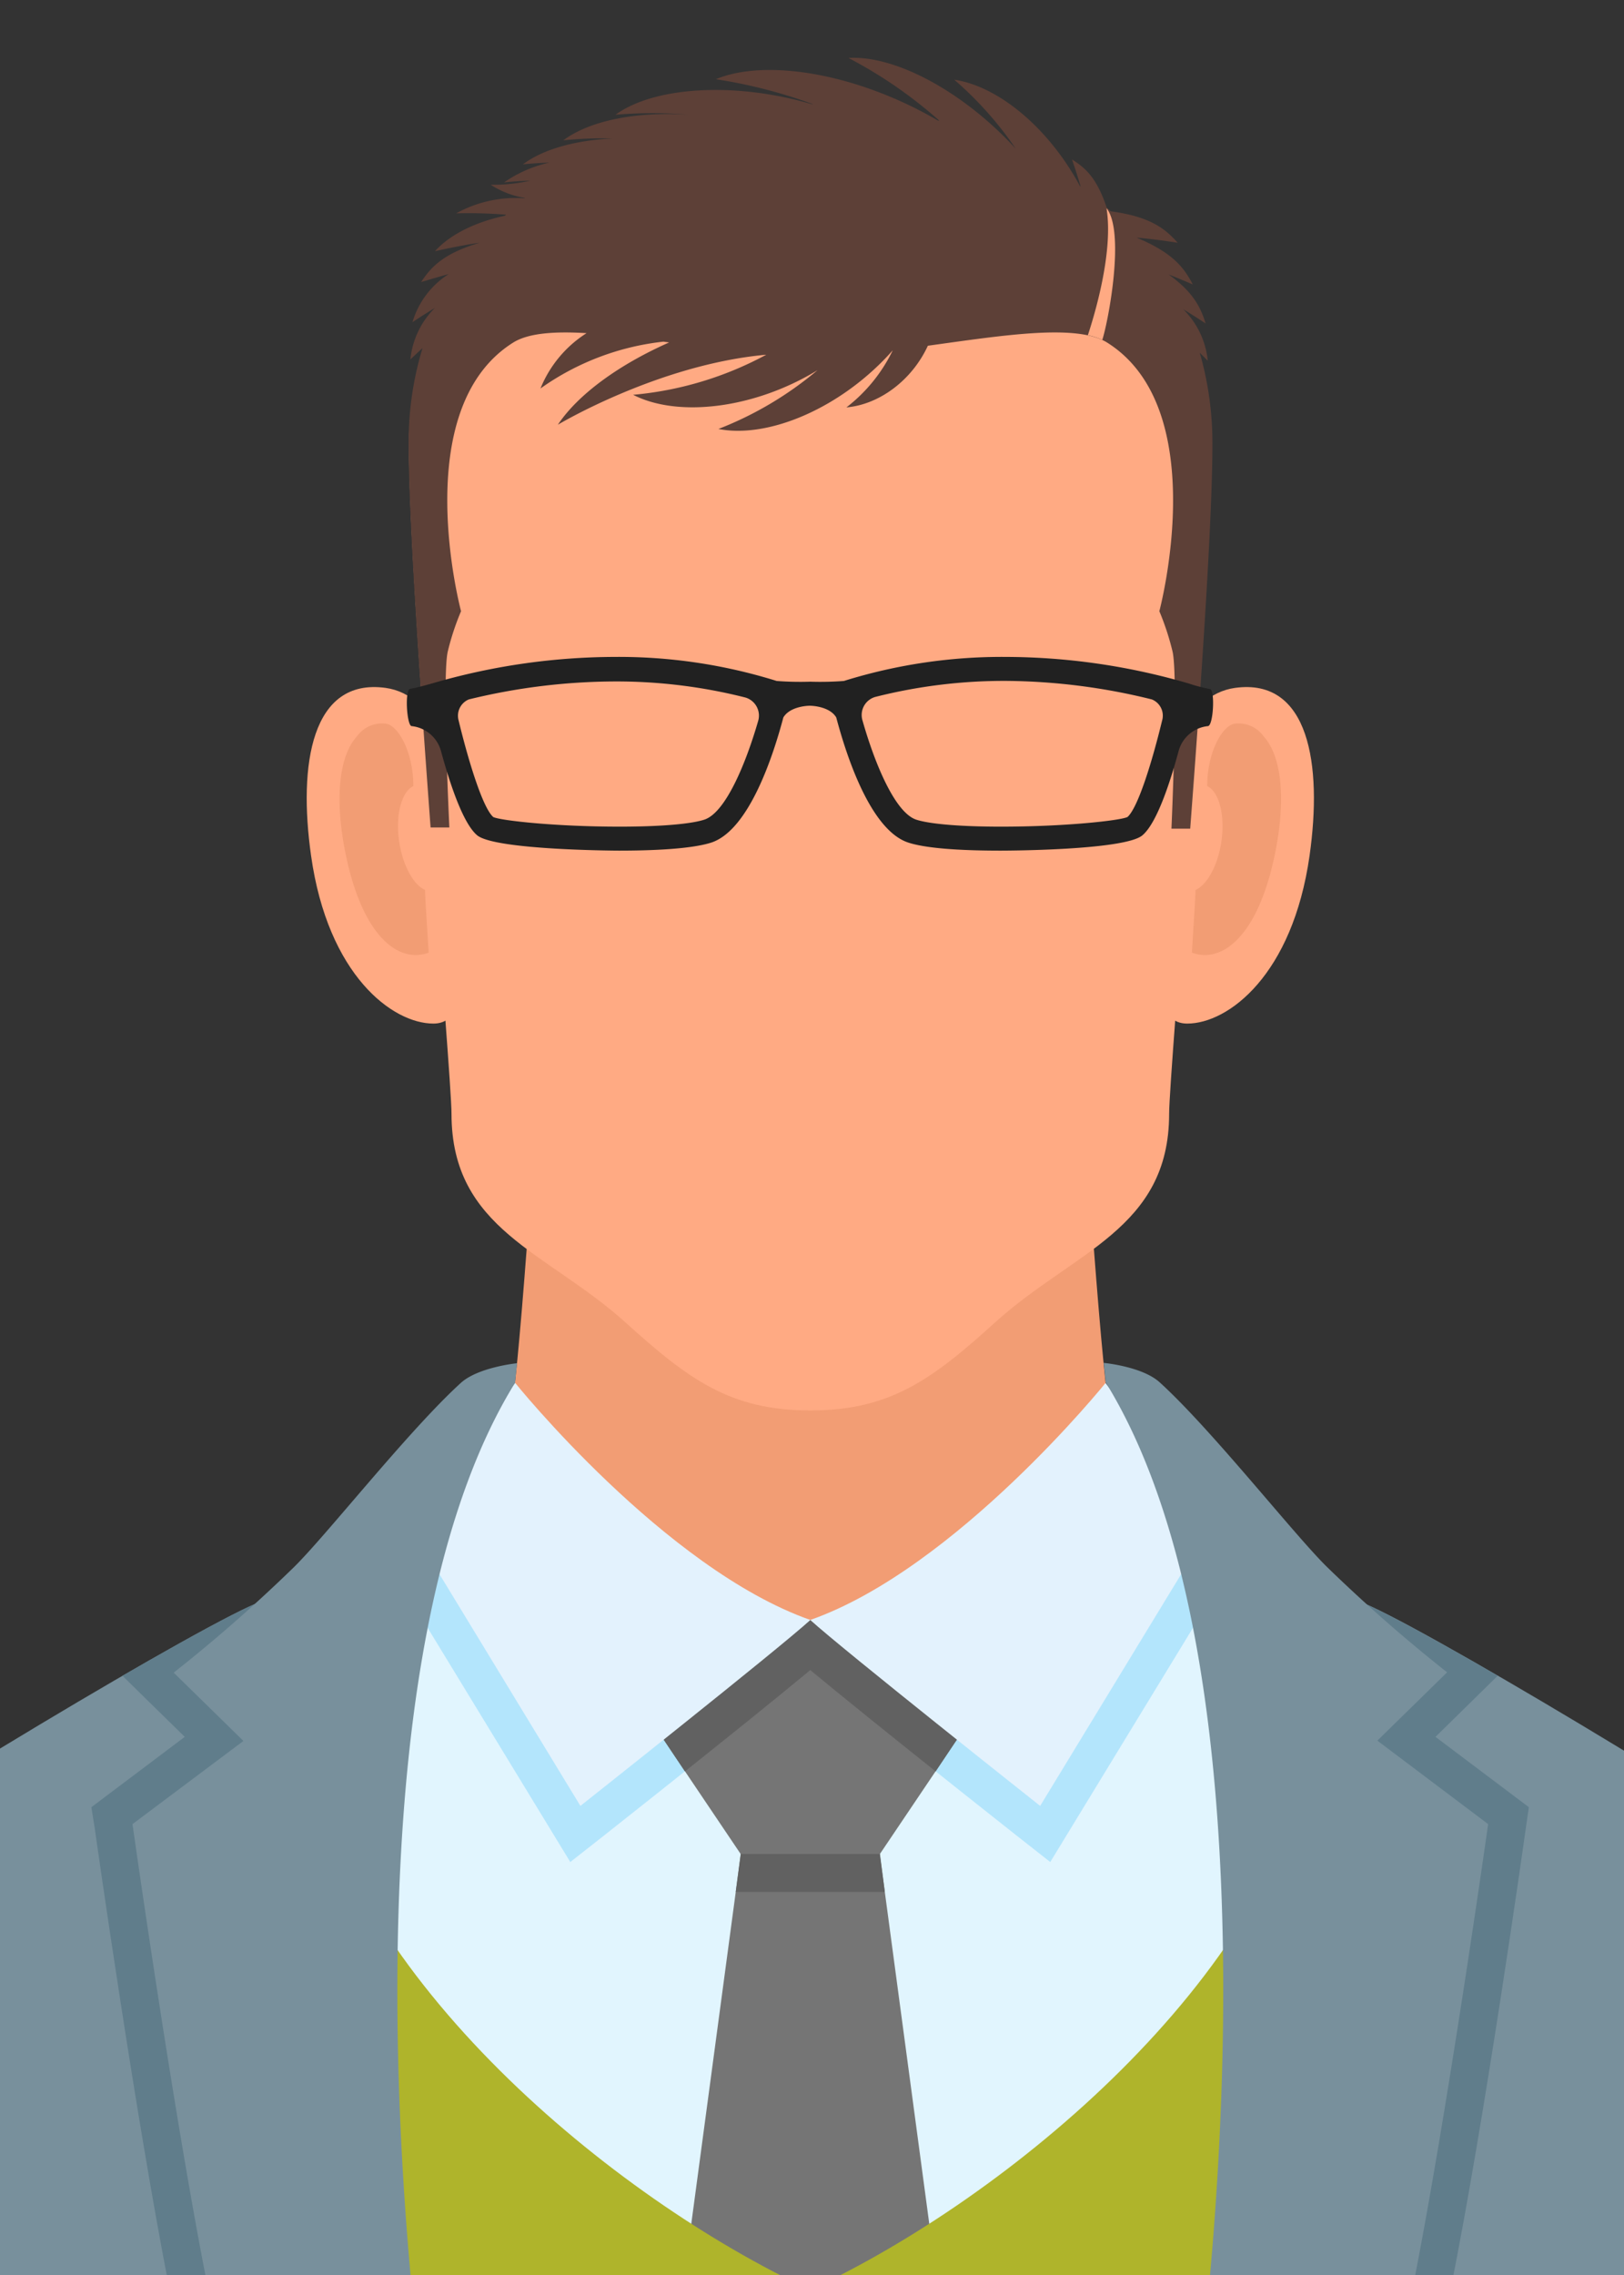 <?xml version="1.0" encoding="UTF-8" standalone="no"?>
<svg
   xmlns:dc="http://purl.org/dc/elements/1.1/"
   xmlns:cc="http://creativecommons.org/ns#"
   xmlns:rdf="http://www.w3.org/1999/02/22-rdf-syntax-ns#"
   xmlns:svg="http://www.w3.org/2000/svg"
   xmlns="http://www.w3.org/2000/svg"
   xmlns:sodipodi="http://sodipodi.sourceforge.net/DTD/sodipodi-0.dtd"
   xmlns:inkscape="http://www.inkscape.org/namespaces/inkscape"
   viewBox="0 0 202.61 283.77"
   version="1.1"
   id="svg64"
   sodipodi:docname="Michael-Uhrig.svg"
   width="202.61"
   height="283.77"
   inkscape:version="0.92.5 (2060ec1f9f, 2020-04-08)">
  <rect x="0" y="0" width="202.61" height="283.77" fill="#333333" stroke="none"/>
  <sodipodi:namedview
     pagecolor="#ffffff"
     bordercolor="#666666"
     borderopacity="1"
     objecttolerance="10"
     gridtolerance="10"
     guidetolerance="10"
     inkscape:pageopacity="0"
     inkscape:pageshadow="2"
     inkscape:window-width="1366"
     inkscape:window-height="768"
     id="namedview66"
     showgrid="false"
     inkscape:zoom="1.990397"
     inkscape:cx="101.09"
     inkscape:cy="141.36001"
     inkscape:window-x="0"
     inkscape:window-y="0"
     inkscape:window-maximized="0"
     inkscape:current-layer="svg64" />
  <defs
     id="defs4">
    <style
       id="style2">.cls-1{fill:#e1f5fe;}.cls-2{fill:#f29d74;}.cls-3{fill:#ffaa83;}.cls-4{fill:#b3e5fc;}.cls-5{fill:#757575;}.cls-6{fill:#616161;}.cls-7{fill:#afb42b;}.cls-8{fill:#e3f2fd;}.cls-9{fill:#78909c;}.cls-10{fill:#607d8b;}.cls-11{fill:#5d4037;}.cls-12{fill:#212121;}</style>
    <style
       id="style70">.cls-1{fill:#212121;}.cls-2{fill:#f29d74;}.cls-3{fill:#ffaa83;}.cls-4{fill:#d84315;}</style>
  </defs>
  <g
     id="Ebene_2"
     data-name="Ebene 2"
     transform="translate(-42.74,7.23)">
    <g
       id="Layer_1"
       data-name="Layer 1">
      <path
         class="cls-1"
         d="m 282.69,278.36 v -25.48 c 0,-30.78 -81.68,-58.3 -96.74,-76.21 -9.65,12.5 -38.86,23.06 -42.12,24.18 -3.25,-1.12 -32.47,-11.68 -42.11,-24.18 C 86.66,194.58 5,222.1 5,252.88 v 25.48 z"
         id="path6"
         inkscape:connector-curvature="0"
         style="fill:#e1f5fe" />
      <path
         class="cls-2"
         d="m 181.35,171.46 c -0.75,-7 -1.11,-9.46 -2.24,-24.26 -0.6,-8 -31.45,-3.44 -35.28,-2.56 -3.82,-0.88 -34.67,-5.47 -35.28,2.56 -1.12,14.8 -1.48,17.27 -2.24,24.26 -0.37,3.41 -7.24,9.82 -14.93,13.58 0,4.75 27.54,18.66 52.45,18.57 24.91,0.09 52.46,-13.82 52.46,-18.57 -7.69,-3.76 -14.56,-10.17 -14.94,-13.58 z"
         id="path8"
         inkscape:connector-curvature="0"
         style="fill:#f29d74" />
      <path
         class="cls-3"
         d="m 187.57,99.5 c 0,11.56 -1.83,20.93 3.29,20.93 5.12,0 13.14,-6.05 15.26,-20.93 1.62,-11.41 -0.07,-22.19 -9.27,-20.94 -6.43,0.87 -9.28,9.37 -9.28,20.94 z"
         id="path10"
         inkscape:connector-curvature="0"
         style="fill:#ffaa83" />
      <path
         class="cls-2"
         d="m 191.89,103.77 c 1.4,-0.63 2.71,-2.89 3.19,-5.79 0.56,-3.39 -0.21,-6.45 -1.73,-7.17 v 0 c 0,-4.34 2,-7.8 3.61,-7.8 a 3.82,3.82 0 0 1 3.43,1.6 c 2.12,2.32 2.73,7.21 1.65,13.41 -2,11.33 -6.73,15 -10.6,13.56 0.16,-2.69 0.45,-6.95 0.45,-7.81 z"
         id="path12"
         inkscape:connector-curvature="0"
         style="fill:#f29d74" />
      <path
         class="cls-3"
         d="M 143.83,5.84 C 116.54,6 93.76,22.14 93.76,48.26 c 0,18.08 5.31,78.46 5.31,83.42 0,14.44 11.93,17.21 21.68,26 7.87,7.12 13.1,11 23.08,11 9.98,0 15.22,-3.88 23.08,-11 9.76,-8.84 21.69,-11.61 21.69,-26 0,-5 5.3,-65.34 5.3,-83.42 C 193.9,22.14 171.13,6 143.83,5.84 Z"
         id="path14"
         inkscape:connector-curvature="0"
         style="fill:#ffaa83" />
      <path
         class="cls-3"
         d="m 100.09,99.5 c 0,11.56 1.83,20.93 -3.28,20.93 -5.11,0 -13.16,-6.05 -15.26,-20.93 -1.62,-11.41 0.06,-22.19 9.27,-20.94 6.42,0.87 9.27,9.37 9.27,20.94 z"
         id="path16"
         inkscape:connector-curvature="0"
         style="fill:#ffaa83" />
      <path
         class="cls-2"
         d="m 95.77,103.77 c -1.4,-0.63 -2.7,-2.89 -3.19,-5.79 -0.56,-3.39 0.21,-6.45 1.73,-7.17 v 0 c 0,-4.34 -2,-7.8 -3.6,-7.8 a 3.84,3.84 0 0 0 -3.44,1.6 c -2.12,2.32 -2.72,7.21 -1.65,13.41 2,11.33 6.73,15 10.6,13.56 -0.16,-2.69 -0.45,-6.95 -0.45,-7.81 z"
         id="path18"
         inkscape:connector-curvature="0"
         style="fill:#f29d74" />
      <path
         class="cls-4"
         d="m 169.57,221.7 c -0.69,-0.55 -12,-9.46 -20.37,-16.27 -3.95,-3.2 -7.27,-5.94 -8.56,-7.12 l 59,-15.75 -25.87,42.44 z"
         id="path20"
         inkscape:connector-curvature="0"
         style="fill:#b3e5fc" />
      <path
         class="cls-4"
         d="m 118.09,221.7 c 0.69,-0.55 12,-9.46 20.37,-16.27 3.95,-3.2 7.27,-5.94 8.57,-7.12 l -59,-15.75 25.86,42.44 z"
         id="path22"
         inkscape:connector-curvature="0"
         style="fill:#b3e5fc" />
      <polygon
         class="cls-5"
         points="143.83,194.81 125.52,209.71 143.83,236.89 162.14,209.71 "
         id="polygon24"
         style="fill:#757575" />
      <polygon
         class="cls-5"
         points="143.83,278.36 159.78,278.36 152.35,222.92 143.83,222.92 135.31,222.92 127.88,278.36 "
         id="polygon26"
         style="fill:#757575" />
      <polygon
         class="cls-6"
         points="143.83,228.73 153.13,228.73 152.52,224 143.83,224 135.15,224 134.53,228.73 "
         id="polygon28"
         style="fill:#616161" />
      <path
         class="cls-7"
         d="m 143.83,278.36 c 24.65,-11.45 57.76,-38.93 62.83,-68 v 68 z"
         id="path30"
         inkscape:connector-curvature="0"
         style="fill:#afb42b" />
      <path
         class="cls-7"
         d="M 143.83,278.36 C 119.18,266.91 86.07,239.43 81,210.36 v 68 z"
         id="path32"
         inkscape:connector-curvature="0"
         style="fill:#afb42b" />
      <path
         class="cls-6"
         d="m 162.14,209.7 -18.31,-14.89 -18.31,14.89 2.67,4 c 5.41,-4.31 11.72,-9.38 15.64,-12.64 3.93,3.26 10.24,8.33 15.64,12.64 z"
         id="path34"
         inkscape:connector-curvature="0"
         style="fill:#616161" />
      <path
         class="cls-8"
         d="m 172.51,218 21.39,-35.14 -13.23,-17.61 c 0,0 -18.67,23.17 -36.84,29.56 3.98,3.64 28.68,23.19 28.68,23.19 z"
         id="path36"
         inkscape:connector-curvature="0"
         style="fill:#e3f2fd" />
      <path
         class="cls-8"
         d="M 115.15,218 93.76,182.84 107,165.23 c 0,0 18.66,23.19 36.84,29.58 -3.98,3.64 -28.69,23.19 -28.69,23.19 z"
         id="path38"
         inkscape:connector-curvature="0"
         style="fill:#e3f2fd" />
      <path
         class="cls-9"
         d="m 272.94,228.85 c 0,-2.06 8.26,-2.66 10,3.27 2,6.56 4.69,29.11 4.69,46.24 h -24.16 z"
         id="path40"
         inkscape:connector-curvature="0"
         style="fill:#78909c" />
      <path
         class="cls-9"
         d="m 272.94,278.36 v -49.51 c -13.19,-9.55 -54.57,-34.33 -60.71,-36.38 l -7.82,85.89 z"
         id="path42"
         inkscape:connector-curvature="0"
         style="fill:#78909c" />
      <path
         class="cls-9"
         d="m 14.72,228.85 c 0,-2.06 -8.26,-2.66 -10,3.27 C 2.73,238.68 0,261.23 0,278.36 h 24.19 z"
         id="path44"
         inkscape:connector-curvature="0"
         style="fill:#78909c" />
      <path
         class="cls-9"
         d="m 14.72,278.36 v -49.51 c 13.19,-9.55 54.57,-34.33 60.71,-36.38 l 7.82,85.89 z"
         id="path46"
         inkscape:connector-curvature="0"
         style="fill:#78909c" />
      <path
         class="cls-10"
         d="m 233.08,220.93 0.4,-2.77 -11.65,-8.77 4.76,-4.67 3,-2.95 c -8.4,-4.87 -15.19,-8.56 -17.41,-9.3 l -0.13,85.89 h 11.66 c 4.29,-21.36 9.12,-55.64 9.37,-57.43 z"
         id="path48"
         inkscape:connector-curvature="0"
         style="fill:#607d8b" />
      <path
         class="cls-10"
         d="m 54.58,220.93 c 0.25,1.79 5.1,36 9.32,57.43 h 11.66 l -0.13,-85.89 c -2.21,0.74 -9,4.43 -17.41,9.3 l 3,2.95 4.77,4.67 -11.65,8.77 z"
         id="path50"
         inkscape:connector-curvature="0"
         style="fill:#607d8b" />
      <path
         class="cls-9"
         d="m 193.53,278.36 h 25.41 c 4.3,-21.54 9.46,-58.09 9.46,-58.09 l -13.82,-10.41 8.7,-8.52 a 195,195 0 0 1 -14.84,-13 c -4,-3.85 -14.44,-17.19 -21,-23.15 -2.17,-2 -7,-2.44 -7,-2.44 l 0.25,2.44 c 18.38,29.81 15.19,88.41 12.84,113.17 z"
         id="path52"
         inkscape:connector-curvature="0"
         style="fill:#78909c" />
      <path
         class="cls-9"
         d="m 68.73,278.36 h 25.4 C 91.78,253.6 88.6,195 107,165.23 l 0.25,-2.44 c 0,0 -4.82,0.48 -7,2.44 -6.6,6 -17,19.3 -21,23.15 a 191.08,191.08 0 0 1 -14.84,13 l 8.7,8.52 -13.84,10.37 c 0,0 5.15,36.55 9.46,58.09 z"
         id="path54"
         inkscape:connector-curvature="0"
         style="fill:#78909c" />
      <path
         class="cls-11"
         d="m 192.42,36.76 1,1 a 10.48,10.48 0 0 0 -3.06,-6.42 c 1.55,0.94 2.79,1.77 2.79,1.77 -0.64,-2.11 -1.61,-3.94 -4.6,-6.1 1.67,0.65 3,1.24 3,1.24 -1.14,-2.22 -2.62,-4 -7,-5.84 2.52,0.21 5.12,0.64 5.12,0.64 -1.66,-1.88 -3.56,-3.27 -8.36,-3.93 l -0.5,-0.46 c -1.21,-3.63 -2.6,-4.93 -4.33,-6 0,0 0.57,1.6 1.07,3.36 H 177.5 C 173.66,8.84 167.38,3.54 161.79,2.71 a 44.12,44.12 0 0 1 7.66,8.59 v 0 C 162.85,4.13 154.39,-0.36 148.6,0 a 56.35,56.35 0 0 1 11.32,7.81 h -0.15 C 149.84,2 138.4,0 132.05,2.65 a 62.67,62.67 0 0 1 12.13,3.12 h -0.13 C 134.44,2.94 124.39,3.56 119.53,7.08 a 54.18,54.18 0 0 1 9.2,0 c -6.51,-0.43 -12.38,0.7 -15.71,3.19 a 47.81,47.81 0 0 1 6.12,-0.23 c -4.62,0.23 -8.63,1.33 -11.16,3.23 0,0 1.25,-0.15 3.31,-0.22 a 15.79,15.79 0 0 0 -5.66,2.47 c 0,0 1.23,-0.15 3.26,-0.22 a 20.19,20.19 0 0 1 -4.93,0.51 11,11 0 0 0 4.24,1.64 c 0,0 0,0 0,0.05 a 15.43,15.43 0 0 0 -8.55,1.88 56.69,56.69 0 0 1 6.23,0.17 l -0.15,0.13 c -4.29,0.91 -7.21,2.71 -8.72,4.42 0,0 2.86,-0.66 5.58,-1.06 v 0 c -4.34,1.29 -6,2.89 -7.31,4.91 0,0 1.57,-0.48 3.44,-1 a 10.71,10.71 0 0 0 -4.52,6 c 0,0 1.24,-0.83 2.79,-1.77 a 10.51,10.51 0 0 0 -3.05,6.42 c 0,0 0.62,-0.6 1.51,-1.41 a 40.46,40.46 0 0 0 -1.73,11.9 c 0,9.25 1.38,29.57 2.74,47.88 H 98.8 C 98.8,95.97 97.88,77 98.61,74 a 32.15,32.15 0 0 1 1.65,-5 c 0,0 -6.74,-25.15 6.48,-33.49 1.91,-1.21 5.18,-1.43 9.18,-1.19 a 14.7,14.7 0 0 0 -5.75,6.9 32.58,32.58 0 0 1 15.34,-5.84 l 0.71,0.1 c -6.24,2.76 -11.35,6.46 -13.88,10.26 0,0 12.53,-7.52 26,-8.73 a 43,43 0 0 1 -16.61,5 c 5.61,2.88 15.17,1.72 23,-3.07 a 43.71,43.71 0 0 1 -12.36,7.33 c 6.33,1.25 15.5,-2.72 21.75,-9.81 v 0 a 19.91,19.91 0 0 1 -5.78,7.12 c 4.15,-0.36 8.2,-3.43 10.16,-7.69 9.49,-1.31 18.61,-2.77 22.39,-0.38 13.22,8.34 6.49,33.49 6.49,33.49 a 32.86,32.86 0 0 1 1.64,5 c 0.73,3 -0.13,22.12 -0.13,22.12 h 2.34 C 192.62,77.78 194,57.46 194,48.21 a 40.72,40.72 0 0 0 -1.58,-11.45 z"
         id="path56"
         inkscape:connector-curvature="0"
         style="fill:#5d4037" />
      <path
         class="cls-3"
         d="m 180.79,18.74 c 0.89,5.5 -1.54,13.45 -2.33,15.84 a 7.92,7.92 0 0 1 1.8,0.58 c 0.74,-2.23 2.88,-13.47 0.53,-16.42 z"
         id="path58"
         inkscape:connector-curvature="0"
         style="fill:#ffaa83" />
      <path
         class="cls-12"
         d="m 193.7,78.71 c -0.65,-0.12 -1.33,-0.3 -1.95,-0.47 v 0 L 191,78 190.79,77.94 v 0 l -0.38,-0.11 a 81.87,81.87 0 0 0 -22.12,-3.13 66.21,66.21 0 0 0 -20.27,3 38.62,38.62 0 0 1 -4.19,0.09 38.7,38.7 0 0 1 -4.19,-0.09 66.13,66.13 0 0 0 -20.26,-3 81.81,81.81 0 0 0 -22.12,3.13 l -0.39,0.11 v 0 l -0.2,0.06 -0.76,0.21 v 0 c -0.61,0.17 -1.3,0.35 -2,0.47 -0.7,0.12 -0.42,4.62 0.19,4.65 a 4.25,4.25 0 0 1 3.66,3.12 v 0 c 1.15,4.22 2.76,9 4.49,10.48 2.18,1.88 17.57,1.93 17.72,1.93 v 0 c 3.82,0 8.91,-0.17 11.5,-1 4.72,-1.54 7.74,-10.85 9,-15.61 v 0 c 0.82,-1.37 3,-1.46 3.3,-1.46 0.3,0 2.48,0.09 3.3,1.46 v 0 c 1.26,4.76 4.27,14.07 9,15.61 2.58,0.84 7.68,1 11.5,1 v 0 c 0.15,0 15.54,0 17.72,-1.93 1.73,-1.49 3.35,-6.26 4.49,-10.48 v 0 a 4.24,4.24 0 0 1 3.65,-3.12 c 0.69,0 0.92,-4.5 0.27,-4.62 z M 130.6,95 c -1.69,0.55 -5.55,0.87 -10.56,0.87 v 0 c -8.06,0 -14.89,-0.77 -15.76,-1.2 -1.3,-1.13 -3.08,-6.9 -4.33,-12.07 a 2.2,2.2 0 0 1 1.28,-2.6 77.45,77.45 0 0 1 18.15,-2.24 65.42,65.42 0 0 1 16.34,2 2.35,2.35 0 0 1 1.61,2.92 c -1.52,5.26 -4.06,11.46 -6.73,12.32 z m 52.79,-0.33 c -0.87,0.43 -7.69,1.2 -15.76,1.2 v 0 c -5,0 -8.87,-0.32 -10.57,-0.87 -2.67,-0.87 -5.21,-7.07 -6.72,-12.39 a 2.34,2.34 0 0 1 1.6,-2.92 65.51,65.51 0 0 1 16.35,-2 77.45,77.45 0 0 1 18.15,2.31 2.18,2.18 0 0 1 1.28,2.65 c -1.24,5.13 -3.02,10.9 -4.33,12.03 z"
         id="path60"
         inkscape:connector-curvature="0"
         style="fill:#212121" />
    </g>
  </g>
</svg>
